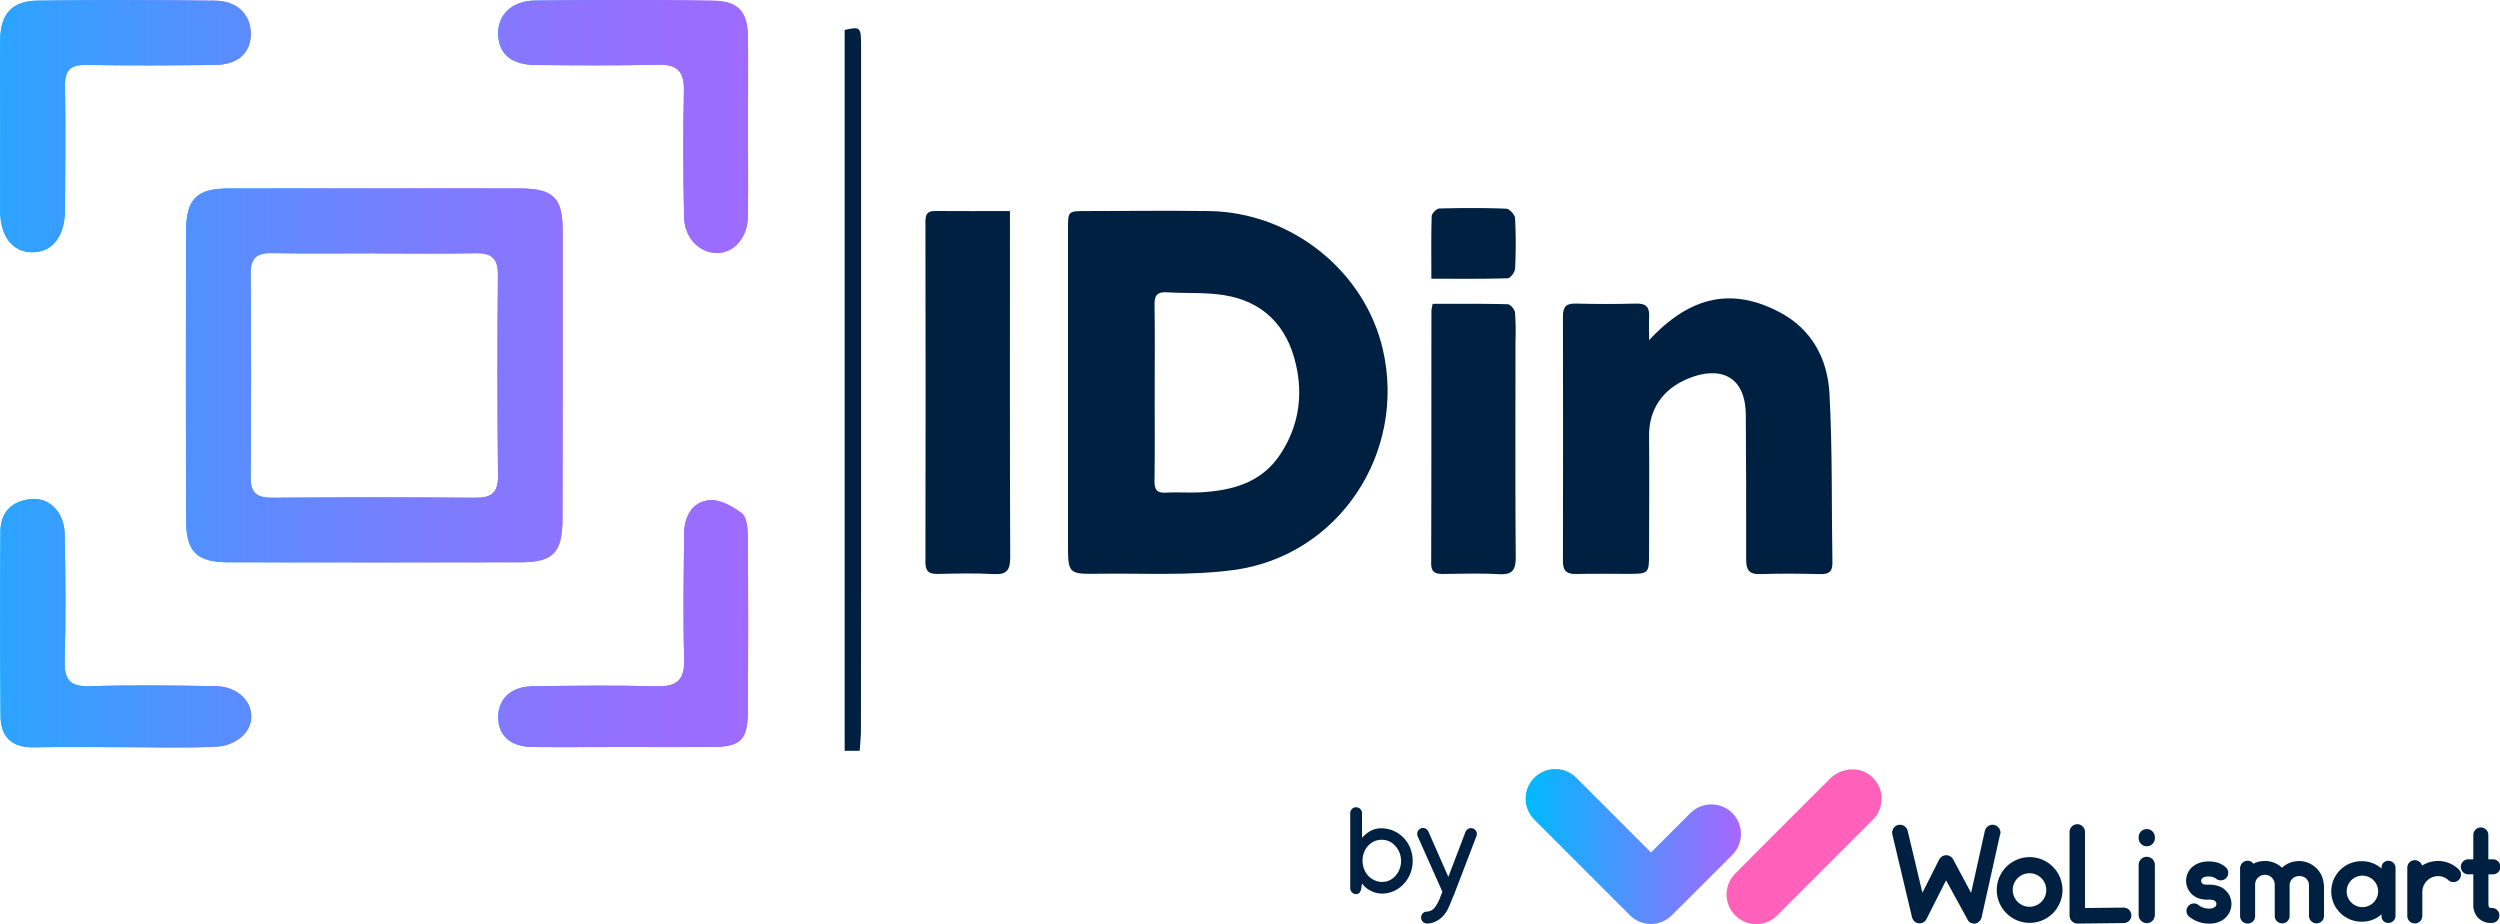 <svg xmlns="http://www.w3.org/2000/svg" xmlns:xlink="http://www.w3.org/1999/xlink" viewBox="0 0 1018.72 376.54">
  <defs>
    <style>
      .cls-1 {
        fill: none;
      }

      .cls-2 {
        fill: url(#Degradado_sin_nombre_3);
      }

      .cls-3 {
        fill: url(#Degradado_sin_nombre_3-2);
      }

      .cls-4 {
        fill: url(#Degradado_sin_nombre_3-3);
      }

      .cls-5 {
        fill: url(#Degradado_sin_nombre_3-4);
      }

      .cls-6 {
        fill: url(#Degradado_sin_nombre_3-5);
      }

      .cls-7 {
        fill: url(#Degradado_sin_nombre_3-6);
      }

      .cls-8 {
        fill: url(#Degradado_sin_nombre_3-7);
      }

      .cls-9 {
        fill: url(#Degradado_sin_nombre_3-8);
      }

      .cls-10 {
        fill: url(#Degradado_sin_nombre_3-9);
      }

      .cls-11 {
        fill: url(#Degradado_sin_nombre_3-10);
      }

      .cls-12 {
        fill: #002041;
      }

      .cls-13 {
        clip-path: url(#clip-path);
      }

      .cls-14 {
        fill: url(#linear-gradient);
      }

      .cls-15 {
        fill: #ff60ba;
      }
    </style>
    <linearGradient id="Degradado_sin_nombre_3" data-name="Degradado sin nombre 3" x1="202.97" y1="51.53" x2="304.88" y2="51.53" gradientUnits="userSpaceOnUse">
      <stop offset="0" stop-color="#00b9ff"/>
      <stop offset="0.15" stop-color="#27a6ff"/>
      <stop offset="0.35" stop-color="#558fff"/>
      <stop offset="0.54" stop-color="#7a7dff"/>
      <stop offset="0.72" stop-color="#9470ff"/>
      <stop offset="0.88" stop-color="#a369ff"/>
      <stop offset="1" stop-color="#a966ff"/>
    </linearGradient>
    <linearGradient id="Degradado_sin_nombre_3-2" x1="-78.76" y1="51.53" x2="383.71" y2="51.53" xlink:href="#Degradado_sin_nombre_3"/>
    <linearGradient id="Degradado_sin_nombre_3-3" x1="0" y1="51.4" x2="102.14" y2="51.4" xlink:href="#Degradado_sin_nombre_3"/>
    <linearGradient id="Degradado_sin_nombre_3-4" x1="-78.76" y1="51.4" x2="383.71" y2="51.4" xlink:href="#Degradado_sin_nombre_3"/>
    <linearGradient id="Degradado_sin_nombre_3-5" x1="203.01" y1="254.11" x2="304.85" y2="254.11" xlink:href="#Degradado_sin_nombre_3"/>
    <linearGradient id="Degradado_sin_nombre_3-6" x1="-78.76" y1="254.11" x2="383.71" y2="254.11" xlink:href="#Degradado_sin_nombre_3"/>
    <linearGradient id="Degradado_sin_nombre_3-7" x1="0.05" y1="253.94" x2="102.39" y2="253.94" xlink:href="#Degradado_sin_nombre_3"/>
    <linearGradient id="Degradado_sin_nombre_3-8" x1="-78.76" y1="253.94" x2="383.71" y2="253.94" xlink:href="#Degradado_sin_nombre_3"/>
    <linearGradient id="Degradado_sin_nombre_3-9" x1="75.76" y1="152.98" x2="229.28" y2="152.98" xlink:href="#Degradado_sin_nombre_3"/>
    <linearGradient id="Degradado_sin_nombre_3-10" x1="-78.76" y1="152.98" x2="383.71" y2="152.98" xlink:href="#Degradado_sin_nombre_3"/>
    <clipPath id="clip-path">
      <path class="cls-1" d="M625.19,316.91a12.07,12.07,0,0,0,0,17.06l39,39a12.06,12.06,0,0,0,17.06,0l24.64-24.6a12.06,12.06,0,0,0-17.05-17.07l-16.1,16.07-30.44-30.48a12.08,12.08,0,0,0-17.07,0"/>
    </clipPath>
    <linearGradient id="linear-gradient" x1="506.19" y1="3419.99" x2="507.03" y2="3419.99" gradientTransform="matrix(104.24, 0, 0, -104.24, -52142.88, 356841.38)" gradientUnits="userSpaceOnUse">
      <stop offset="0" stop-color="#00b9ff"/>
      <stop offset="1" stop-color="#a966ff"/>
    </linearGradient>
  </defs>
  <title>idin by woli</title>
  <g id="Capa_2" data-name="Capa 2">
    <g id="Capa_1-2" data-name="Capa 1">
      <g>
        <path class="cls-2" d="M290.53.29c-24.21-.4-48.44-.36-72.66-.06-9.48.11-15.25,6.11-14.88,14s5.54,12.18,15.2,12.25c16.56.13,33.12.31,49.67-.13,7.95-.22,11,2.57,10.82,10.59-.36,17.16-.3,34.34.07,51.51.18,8.59,6.29,14.65,13.49,14.62,7,0,12.44-6.39,12.54-15.15.13-12.26,0-24.53,0-36.79,0-12,.13-23.92,0-35.88C304.66,4.79,301,.46,290.53.29Z"/>
        <path class="cls-3" d="M290.53.29c-24.21-.4-48.44-.36-72.66-.06-9.48.11-15.25,6.11-14.88,14s5.54,12.18,15.2,12.25c16.56.13,33.12.31,49.67-.13,7.95-.22,11,2.57,10.82,10.59-.36,17.16-.3,34.34.07,51.51.18,8.59,6.29,14.65,13.49,14.62,7,0,12.44-6.39,12.54-15.15.13-12.26,0-24.53,0-36.79,0-12,.13-23.92,0-35.88C304.66,4.79,301,.46,290.53.29Z"/>
        <path class="cls-4" d="M.06,85.91C.13,96.29,5,102.6,12.88,102.77c8.31.17,13.52-6.23,13.61-17.19.12-16.86.26-33.72,0-50.58-.12-6.44,2.24-8.63,8.56-8.54,17.47.27,35,.21,52.42,0,9.5-.09,14.67-4.8,14.72-12.69C102.18,6.08,96.77.4,87.79.29,63.58,0,39.36-.08,15.14.27,4.88.42.23,5.74.09,16c-.17,11.65,0,23.3,0,35S0,74.26.06,85.91Z"/>
        <path class="cls-5" d="M.06,85.91C.13,96.29,5,102.6,12.88,102.77c8.31.17,13.52-6.23,13.61-17.19.12-16.86.26-33.72,0-50.58-.12-6.44,2.24-8.63,8.56-8.54,17.47.27,35,.21,52.42,0,9.5-.09,14.67-4.8,14.72-12.69C102.18,6.08,96.77.4,87.79.29,63.58,0,39.36-.08,15.14.27,4.88.42.23,5.74.09,16c-.17,11.65,0,23.3,0,35S0,74.26.06,85.91Z"/>
        <path class="cls-6" d="M302.29,209.16c-3.74-2.86-9-5.76-13.33-5.34-6.74.65-10.1,6.56-10.17,13.37-.2,17.16-.47,34.33,0,51.47.23,8.59-3.08,11.22-11.32,11-16.84-.43-33.7-.27-50.55,0-8.7.12-13.9,5.15-13.91,12.53,0,7.55,5.05,12.11,13.93,12.2,12.26.12,24.51,0,36.77,0s24.51.07,36.77,0c11.22-.09,14.16-2.86,14.24-14.19q.27-35.85,0-71.7C304.69,215.29,304.33,210.72,302.29,209.16Z"/>
        <path class="cls-7" d="M302.29,209.16c-3.74-2.86-9-5.76-13.33-5.34-6.74.65-10.1,6.56-10.17,13.37-.2,17.16-.47,34.33,0,51.47.23,8.59-3.08,11.22-11.32,11-16.84-.43-33.7-.27-50.55,0-8.7.12-13.9,5.15-13.91,12.53,0,7.55,5.05,12.11,13.93,12.2,12.26.12,24.51,0,36.77,0s24.51.07,36.77,0c11.22-.09,14.16-2.86,14.24-14.19q.27-35.85,0-71.7C304.69,215.29,304.33,210.72,302.29,209.16Z"/>
        <path class="cls-8" d="M88.17,279.63c-17.16-.33-34.34-.53-51.49,0-8.25.25-10.56-2.64-10.33-10.59.51-17.16.34-34.34,0-51.5-.17-8.77-6.15-14.87-13.63-14.18C5,204.06.22,208.53.17,216.55,0,241.69,0,266.83.24,292,.32,300.38,5,304.7,13.77,304.52c12.26-.24,24.53-.06,36.79-.06v0c12.88,0,25.78.46,38.61-.28,3.92-.23,9-2.82,11.18-6C106,289.87,99.29,279.84,88.17,279.63Z"/>
        <path class="cls-9" d="M88.17,279.63c-17.16-.33-34.34-.53-51.49,0-8.25.25-10.56-2.64-10.33-10.59.51-17.16.34-34.34,0-51.5-.17-8.77-6.15-14.87-13.63-14.18C5,204.06.22,208.53.17,216.55,0,241.69,0,266.83.24,292,.32,300.38,5,304.7,13.77,304.52c12.26-.24,24.53-.06,36.79-.06v0c12.88,0,25.78.46,38.61-.28,3.92-.23,9-2.82,11.18-6C106,289.87,99.29,279.84,88.17,279.63Z"/>
        <path class="cls-10" d="M229.2,211.33q.12-58.87.06-117.75c0-13-3.88-16.72-17.26-16.78-19.62-.09-39.25,0-58.88,0v0c-19.93,0-39.86-.06-59.79,0-13.31,0-17.5,4.23-17.52,17.73q-.12,58.43,0,116.84c0,13.53,4.13,17.73,17.45,17.75q59.34.09,118.68,0C225.47,229.1,229.17,225.25,229.2,211.33Zm-35.57-8.5q-41.38-.32-82.77,0c-6.14,0-8.8-1.89-8.74-8.45q.38-41.38,0-82.77c-.06-6.51,2.53-8.59,8.71-8.48,14.1.26,28.21.08,42.31.08v.05c13.49,0,27,.21,40.46-.09,6.54-.14,9.36,1.92,9.29,8.91q-.39,40.92.05,81.85C203,200.93,200.14,202.88,193.63,202.83Z"/>
        <path class="cls-11" d="M229.2,211.33q.12-58.87.06-117.75c0-13-3.88-16.72-17.26-16.78-19.62-.09-39.25,0-58.88,0v0c-19.93,0-39.86-.06-59.79,0-13.31,0-17.5,4.23-17.52,17.73q-.12,58.43,0,116.84c0,13.53,4.13,17.73,17.45,17.75q59.34.09,118.68,0C225.47,229.1,229.17,225.25,229.2,211.33Zm-35.57-8.5q-41.38-.32-82.77,0c-6.14,0-8.8-1.89-8.74-8.45q.38-41.38,0-82.77c-.06-6.51,2.53-8.59,8.71-8.48,14.1.26,28.21.08,42.31.08v.05c13.49,0,27,.21,40.46-.09,6.54-.14,9.36,1.92,9.29,8.91q-.39,40.92.05,81.85C203,200.93,200.14,202.88,193.63,202.83Z"/>
      </g>
      <g>
        <path class="cls-12" d="M672,138.59c16.75-18,33.76-21.57,53.14-11.39,13.16,6.91,19.58,19.07,20.34,33.1,1.26,22.93.81,45.95,1.21,68.93.06,3.72-1.41,4.8-4.95,4.71-8.16-.19-16.33-.29-24.48,0-4.58.17-5.73-1.81-5.72-5.93q.07-29.51-.15-59c-.15-16.66-11.39-19.88-23.82-14.62-9.62,4.07-15.74,11.95-15.6,23.48.19,15.76,0,31.53,0,47.3,0,8.68,0,8.68-9,8.67-6.87,0-13.73-.12-20.59.05-3.65.09-5.5-1-5.5-5q.09-50.1,0-100.19c0-3.87,1.57-5.13,5.35-5q12.24.33,24.49,0c3.87-.11,5.45,1.31,5.28,5.11C671.86,131.75,672,134.71,672,138.59Z"/>
        <path class="cls-12" d="M411.54,86v6.76c0,44.72-.08,89.45.11,134.17,0,5.22-1.2,7.3-6.73,7-7.58-.44-15.21-.21-22.82-.06-3.42.06-5-.92-5-4.71q.15-69.31,0-138.62c0-2.79.41-4.6,3.86-4.56C390.84,86.07,400.66,86,411.54,86Z"/>
        <path class="cls-12" d="M583.8,123.81c10.27,0,20.42-.1,30.56.16,1.09,0,2.89,2.15,3,3.44a108.23,108.23,0,0,1,.18,11.68c0,29.32-.13,58.65.11,88,0,5.34-1.52,7.17-6.88,6.88-7.59-.4-15.22-.17-22.83-.08-3.1,0-4.76-.73-4.75-4.33.1-34.34.07-68.67.1-103A19.74,19.74,0,0,1,583.8,123.81Z"/>
        <path class="cls-12" d="M350.32,305.94h-6.13V12.21c6.27-1.45,6.68-1.12,6.68,5.89q0,111,0,222,0,28.94-.05,57.88C350.77,300.57,350.49,303.12,350.32,305.94Z"/>
        <path class="cls-12" d="M583.26,113.58c0-9.18-.13-17.33.14-25.47,0-1.13,2-3.12,3.13-3.15,9.08-.24,18.18-.28,27.25.08,1.3,0,3.52,2.47,3.6,3.89a204.54,204.54,0,0,1,0,20.57c-.07,1.4-1.95,3.87-3,3.9C604.21,113.7,594.07,113.58,583.26,113.58Z"/>
        <g>
          <path class="cls-12" d="M470.55,159.82c0-11.87.14-23.74-.06-35.61.2,11.87.07,23.74.06,35.61,0,12.06.11,24.12-.07,36.18C470.66,183.94,470.55,171.88,470.55,159.82Z"/>
          <path class="cls-12" d="M563.46,142.25C556,110.32,526.2,86.51,492.69,86,476,85.77,459.31,86,442.62,86c-7.39,0-7.42,0-7.43,7.21q0,33.38,0,66.76h0q0,30.62,0,61.21c0,12.65,0,12.8,12.53,12.62,18.33-.27,36.88.89,54.95-1.52C545.55,226.52,573.28,184.42,563.46,142.25Zm-41.35,42.27c-7.73,12.18-19.77,15.35-33,16.11-4.62.26-9.29-.17-13.91.11-3.7.23-4.81-1.12-4.75-4.74.18-12.06.07-24.12.07-36.18,0-11.87.14-23.74-.06-35.61-.07-3.88,1.14-5.35,5.07-5.1,7.75.5,15.63-.06,23.24,1.16,16,2.57,25.67,12.5,29.27,28.09C531,161.11,529.26,173.27,522.11,184.52Z"/>
        </g>
      </g>
      <g>
        <g class="cls-13">
          <rect class="cls-14" x="620.47" y="313.39" width="90.1" height="63.15"/>
        </g>
        <path class="cls-15" d="M762.36,316.18c-4.88-4.09-12.22-3.31-16.71,1.19L717,346l-9.94,10A12,12,0,0,0,724.2,373l39-39a12.07,12.07,0,0,0-.81-17.79"/>
        <path class="cls-12" d="M815,340.05l-7.52,33.76a3,3,0,0,1-.16.48v0c0,.16-.16.27-.21.43l-.05.06a1,1,0,0,1-.27.37l0,.05a2.55,2.55,0,0,1-.38.32c0,.05,0,.05-.05.05a2.37,2.37,0,0,1-.37.27h-.06V376l-.42.16h-.06l-.48.16h0c-.16,0-.32.05-.48.05h0a.7.7,0,0,1-.32-.05h-.06a.5.5,0,0,1-.26-.06h-.16a.22.22,0,0,0-.16,0c-.06,0-.11-.05-.16-.05s-.06-.06-.11-.06l-.16-.1s-.11,0-.11-.06-.1-.05-.16-.05-.1-.06-.1-.11-.11-.05-.16-.11-.06-.05-.11-.05l-.11-.11s-.1-.1-.16-.1,0-.11,0-.16a.12.12,0,0,1-.11-.11c-.05,0-.1,0-.1-.1l-.11-.16c0-.06,0-.11-.11-.16s0-.06,0-.06L793,358.72l-8,15.84c-.06,0-.06,0-.06.05l-.15.27c-.06.05-.06.05-.06.11s-.16.21-.26.26-.06.05-.06.05-.16.16-.26.27-.06,0-.06.05l-.32.22-.37.21h0a.72.72,0,0,1-.32.11.17.17,0,0,0-.11,0h0c-.06,0-.16.06-.22.06h-.16a.92.92,0,0,1-.37.05c-.16,0-.32-.05-.48-.05h-.11a1.09,1.09,0,0,0-.43-.11,0,0,0,0,0-.05-.05l-.37-.16h-.06c0-.06,0-.06-.1-.06s-.27-.16-.37-.27a2.07,2.07,0,0,1-.38-.32,0,0,0,0,0,0-.05,3.63,3.63,0,0,1-.27-.37c-.05-.05-.05-.05-.05-.11a1,1,0,0,1-.21-.43h-.06c0-.15-.11-.31-.16-.47v-.06l-8-33.71a3.24,3.24,0,0,1,2.35-3.89,3.28,3.28,0,0,1,3.89,2.4l6,25.23,6.83-13.55a3.37,3.37,0,0,1,2.88-1.76,3.24,3.24,0,0,1,2.82,1.71l7.31,13.65,5.6-25.23a3.22,3.22,0,1,1,6.29,1.39"/>
        <path class="cls-12" d="M827,376.05a13.39,13.39,0,1,1,13.44-13.33A13.39,13.39,0,0,1,827,376.05m0-20.21a6.83,6.83,0,1,0,6.83,6.83,6.81,6.81,0,0,0-6.83-6.83"/>
        <path class="cls-12" d="M846.51,376.32a3.11,3.11,0,0,1-2.19-.91,3.17,3.17,0,0,1-1-2.24V339a3.15,3.15,0,0,1,3.15-3.14,3.11,3.11,0,0,1,3.14,3.14v31l15.68-.16h.06a3.15,3.15,0,0,1,0,6.3l-18.83.21Z"/>
        <path class="cls-12" d="M874.83,344.85a3.32,3.32,0,0,1-3.36-3.25v-.27a3.31,3.31,0,1,1,6.61,0v.27a3.3,3.3,0,0,1-3.25,3.25m0,31.31a3.34,3.34,0,0,1-3.36-3.31V352.26a3.31,3.31,0,0,1,6.61,0v20.59a3.31,3.31,0,0,1-3.25,3.31"/>
        <path class="cls-12" d="M900.15,376.35a12.84,12.84,0,0,1-8.21-2.91,3.05,3.05,0,0,1,4.13-4.49c.92.87,4.34,2,6.28.76a1.56,1.56,0,0,0-.31-2.86,5.33,5.33,0,0,0-2.19-.25,11.58,11.58,0,0,1-4-.56,7.66,7.66,0,0,1-5-6.28,7.57,7.57,0,0,1,2.3-6.33c2.55-2.35,6.28-2.7,9-2.24a9.06,9.06,0,0,1,4.85,2.24,3.06,3.06,0,0,1,.21,4.29,3.15,3.15,0,0,1-2.61,1,3.21,3.21,0,0,1-1.32-.46,4.67,4.67,0,0,0-2.15-1c-1.53-.26-4.39-.15-4.18,2a2,2,0,0,0,.92,1.07,8.45,8.45,0,0,0,2.09.15,12.06,12.06,0,0,1,4.69.82,7.8,7.8,0,0,1,4.65,7,7.92,7.92,0,0,1-3.52,6.54,10,10,0,0,1-5.57,1.53"/>
        <path class="cls-12" d="M947,360.63v12.55a3,3,0,0,1-3,3.07,3.09,3.09,0,0,1-3.12-3.07V360.47A3.72,3.72,0,0,0,937,357a3.77,3.77,0,0,0-4,3.52v12.71a3,3,0,1,1-6.07,0V360.47a4,4,0,0,0-8,0v12.87a3,3,0,0,1-3.07,3,3.1,3.1,0,0,1-3.06-3v-19.5a3.15,3.15,0,0,1,3.06-3.11,2.86,2.86,0,0,1,2.35,1.22,10.5,10.5,0,0,1,4.7-1.12,10.35,10.35,0,0,1,7,2.75,10.12,10.12,0,0,1,17,6.89Z"/>
        <path class="cls-12" d="M976.15,353.64v19.54a2.92,2.92,0,0,1-3,2.91,2.7,2.7,0,0,1-2.7-2.91v-.61a11.65,11.65,0,0,1-7.81,3,12.33,12.33,0,1,1,0-24.65,12.12,12.12,0,0,1,7.81,3v-.25a2.7,2.7,0,0,1,2.7-2.91,2.92,2.92,0,0,1,3,2.91m-7.09,9.64a6.41,6.41,0,1,0-6.38,6.33,6.42,6.42,0,0,0,6.38-6.33"/>
        <path class="cls-12" d="M1002,358.48a3.06,3.06,0,0,1-4.33.16A6.16,6.16,0,0,0,993.4,357a6.49,6.49,0,0,0-6.33,6.59v9.64a3.06,3.06,0,1,1-6.12,0V353.64a3.06,3.06,0,0,1,6-.92,12.14,12.14,0,0,1,14.9,1.48,3,3,0,0,1,.15,4.28"/>
        <path class="cls-12" d="M1018.46,373a3,3,0,0,1-3.06,3.06,11.83,11.83,0,0,1-1.33,0,7.3,7.3,0,0,1-4.49-2.3,7.51,7.51,0,0,1-1.74-4.59V356.29h-2.19a3.07,3.07,0,0,1,0-6.13h2.19v-9.74a3.07,3.07,0,1,1,6.13,0v9.74h1.68a3.07,3.07,0,1,1,0,6.13H1014v12.15c.1.41,0,1,.36,1.32s.71.21,1.07.21a3.07,3.07,0,0,1,3.06,3.06"/>
        <g>
          <path class="cls-12" d="M575.65,350.85a13.84,13.84,0,0,1-.93,5,13.37,13.37,0,0,1-2.64,4.26,12.73,12.73,0,0,1-4,2.93,11.53,11.53,0,0,1-5,1.08,9.87,9.87,0,0,1-4.47-1.13A9.45,9.45,0,0,1,555,360l-.29,1.94a3.77,3.77,0,0,1-.63,1.69,1.68,1.68,0,0,1-1.47.71,2.42,2.42,0,0,1-2.4-2.4v-30.6a2.32,2.32,0,0,1,.71-1.69,2.3,2.3,0,0,1,1.69-.7,2.39,2.39,0,0,1,2.39,2.39v10.09a12.51,12.51,0,0,1,3.49-2.85,9.09,9.09,0,0,1,4.42-1.06,12.64,12.64,0,0,1,8.75,3.58,12.9,12.9,0,0,1,3,4.52A14.54,14.54,0,0,1,575.65,350.85Zm-12.5,8.53a6.84,6.84,0,0,0,4-1.2,8.42,8.42,0,0,0,2.76-3.15,9.18,9.18,0,0,0,0-8.39,8.68,8.68,0,0,0-2.79-3.21A7,7,0,0,0,563,342.2a7.18,7.18,0,0,0-4,1.17,8.11,8.11,0,0,0-2.78,3.11,9.12,9.12,0,0,0-1,4.25,9.54,9.54,0,0,0,.59,3.28,8.46,8.46,0,0,0,1.66,2.8,7.84,7.84,0,0,0,2.61,1.87A7.39,7.39,0,0,0,563.15,359.38Z"/>
          <path class="cls-12" d="M579.85,337.38a2.3,2.3,0,0,1,1.3.41,2.33,2.33,0,0,1,.88,1l8.15,18.53,7-18.36a2.45,2.45,0,0,1,.87-1.08,2.29,2.29,0,0,1,1.36-.43,2.34,2.34,0,0,1,1.69.71,2.3,2.3,0,0,1,.7,1.69,2.24,2.24,0,0,1-.19.93l-8.82,23a2.21,2.21,0,0,1-.16.55c-.08.16-.16.3-.24.43L591,368.12c-.33.83-.73,1.72-1.19,2.65a10.56,10.56,0,0,1-1.92,2.65,10.38,10.38,0,0,1-2.86,2.06,7.88,7.88,0,0,1-3.54.84,2.28,2.28,0,0,1-1.7-.73,2.44,2.44,0,0,1-.7-1.72,2.34,2.34,0,0,1,.66-1.66,2.17,2.17,0,0,1,1.6-.73,4.32,4.32,0,0,0,3.26-1.64,14.92,14.92,0,0,0,2-3.54l1.15-2.92-10.06-22.57a2.51,2.51,0,0,1-.22-1,2.3,2.3,0,0,1,.71-1.69A2.27,2.27,0,0,1,579.85,337.38Z"/>
        </g>
      </g>
    </g>
  </g>
</svg>
